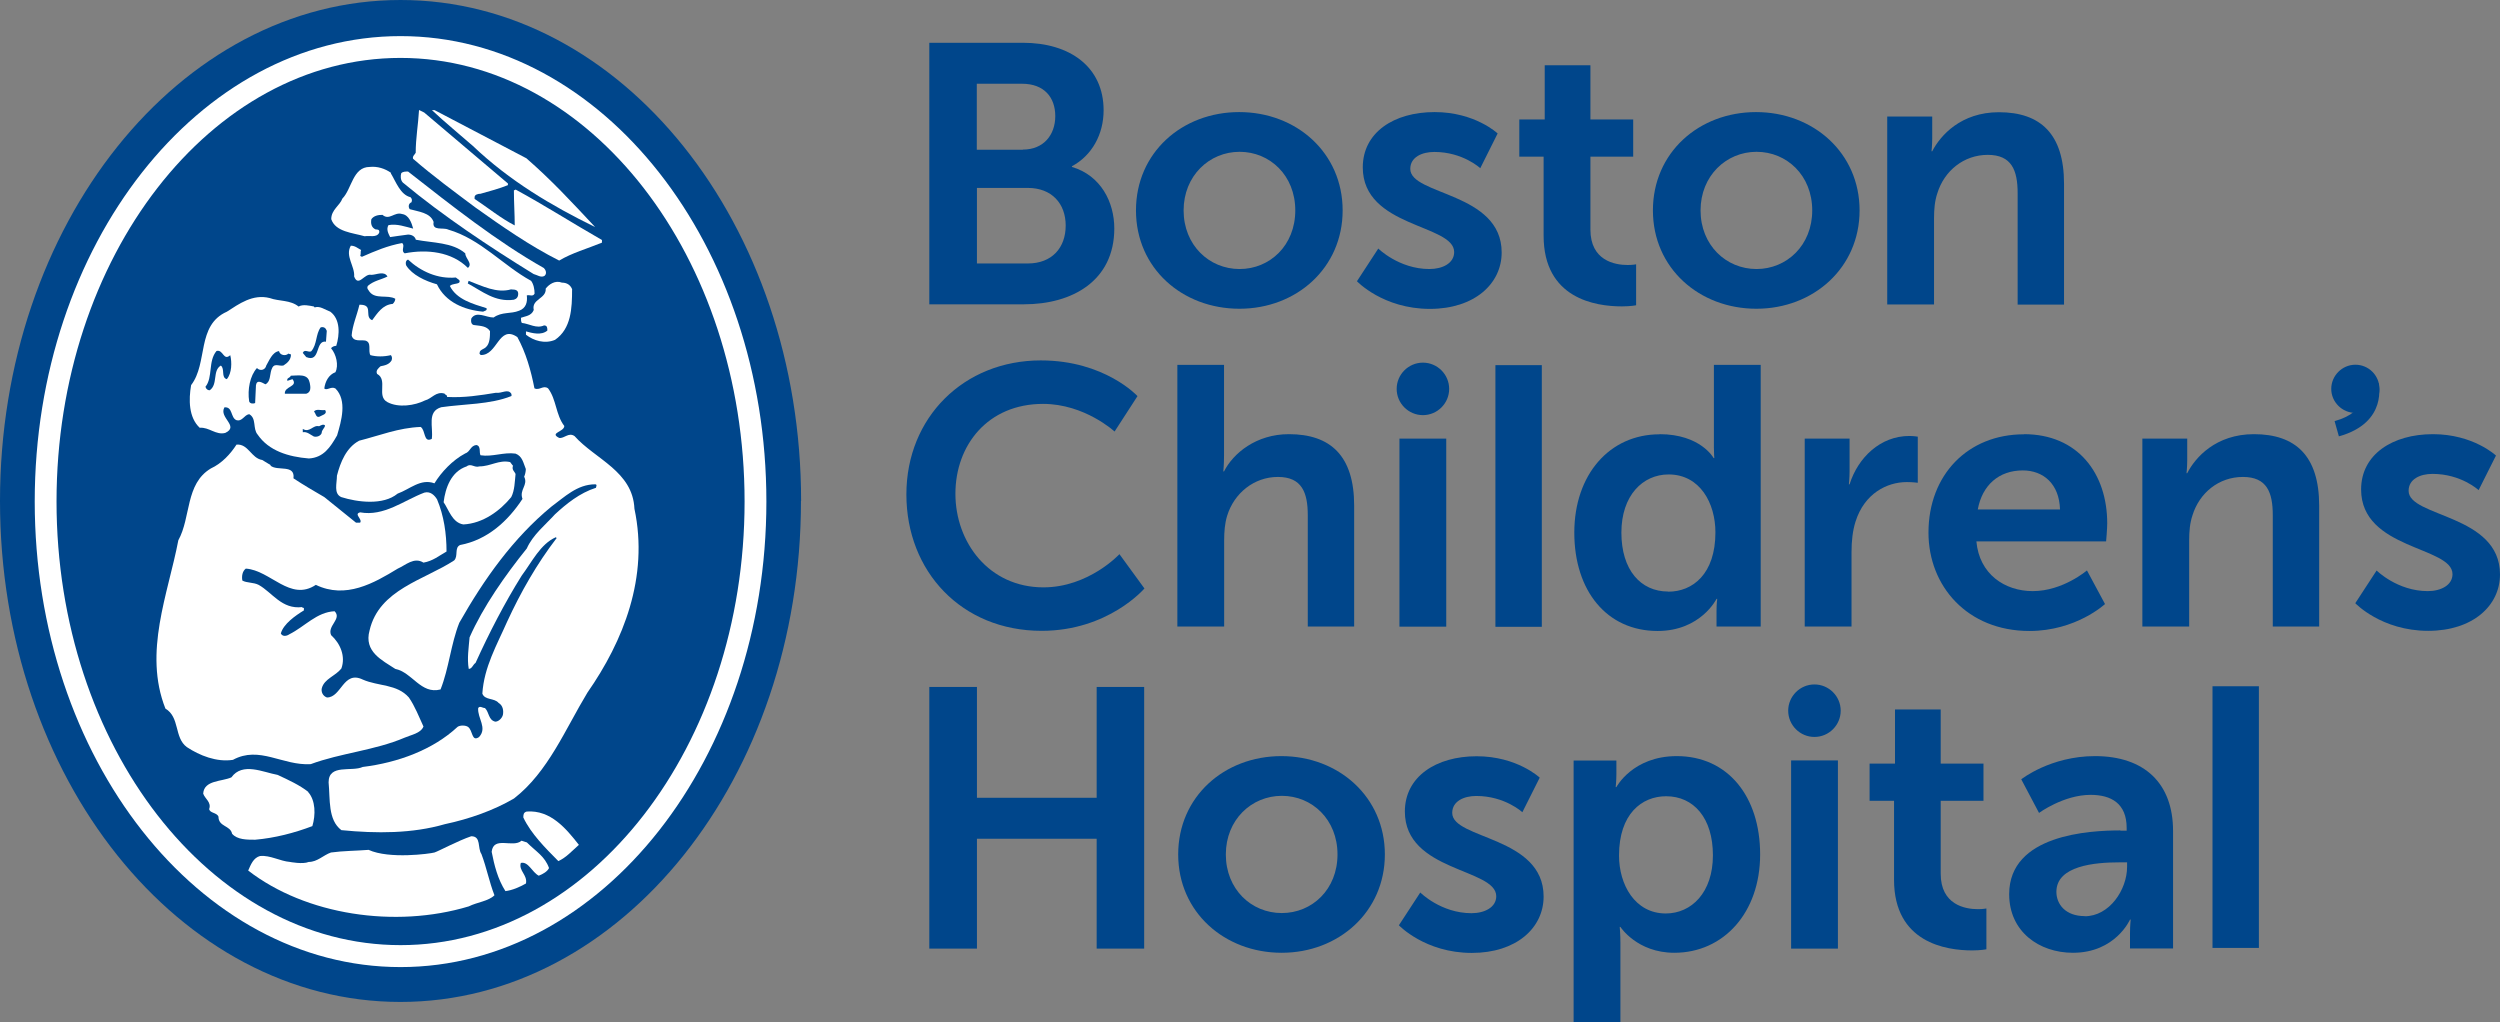 <?xml version="1.0" encoding="UTF-8"?><svg xmlns="http://www.w3.org/2000/svg" viewBox="0 0 180 73.6"><rect x="0" y="0" width="180" height="73.6" fill="#808080" stroke="none"/><defs><style>.d{fill:#00468b;}.e{fill:#fff;}</style></defs><g id="a"/><g id="b"><g id="c"><g><path class="d" d="M57.67,36.07c0,19.92-12.91,36.07-28.84,36.07S0,55.99,0,36.07,12.91,0,28.84,0s28.84,16.15,28.84,36.07"/><path class="e" d="M28.84,69.63c-14.52,0-26.34-15.04-26.34-33.52S14.31,2.6,28.84,2.6s26.34,15.04,26.34,33.51-11.82,33.52-26.34,33.52m0-65.46c-13.66,0-24.77,14.33-24.77,31.94s11.11,31.94,24.77,31.94,24.77-14.33,24.77-31.94S42.49,4.17,28.84,4.17"/><path class="e" d="M36.57,13.21v.12c-.62,.25-1.29,.43-1.97,.62-.18,0-.43,.06-.43,.25v.12c.92,.61,1.91,1.41,2.89,1.91,0-.8-.06-1.66-.06-2.52l.13-.06c2.15,1.17,4.06,2.4,6.21,3.63v.19c-1.05,.43-2.16,.74-3.08,1.29-2.09-1.05-4.12-2.46-6.03-3.82-1.48-1.11-3.08-2.28-4.49-3.51-.06-.18,.13-.31,.19-.43,0-1.05,.18-2.03,.24-3.08l.37,.18,6.03,5.11Z"/><path class="e" d="M37.87,11.37c1.84,1.6,3.26,3.14,4.98,4.98-3.14-1.54-6.15-3.32-8.8-5.84-.98-.86-1.97-1.66-2.95-2.58h.19l6.58,3.45Z"/><path class="e" d="M28.14,12.48c.37,.61,.68,1.54,1.42,1.72,.12,.12,.12,.25,.06,.37-.19,.06-.25,.31-.12,.49,.61,.18,1.48,.24,1.72,.92-.12,.68,.68,.37,1.05,.55,2.34,.68,3.94,2.58,5.97,3.69,.18,.24,.25,.61,.25,.92-.12,.25-.37,.06-.56,.13,.06,.49-.06,.92-.55,1.1-.61,.25-1.23,.06-1.84,.49-.56,0-1.23-.49-1.6,.06-.06,.25,0,.49,.24,.49,.43,.06,.86,.06,1.1,.43,0,.37,0,.92-.31,1.17-.12,.12-.43,.18-.43,.37-.06,.12,.06,.12,.06,.18,1.23,.06,1.29-2.22,2.65-1.29,.61,1.11,.98,2.4,1.23,3.69,.37,.18,.62-.25,.98,0,.61,.8,.55,1.91,1.17,2.71,0,.43-1.11,.49-.37,.86,.37,.06,.68-.43,1.11-.13,1.48,1.66,4.19,2.53,4.31,5.23,1.05,4.92-.8,9.53-3.38,13.23-1.6,2.64-2.83,5.72-5.29,7.63-1.47,.86-3.2,1.47-4.98,1.85-2.34,.68-4.92,.68-7.45,.43-.98-.74-.8-2.22-.92-3.44,0-1.35,1.66-.74,2.46-1.11,2.52-.31,5.05-1.23,6.83-2.89,.18-.12,.55-.12,.74,0,.37,.25,.25,1.11,.8,.74,.62-.67-.12-1.35-.06-2.09,.12-.19,.31,0,.49,0,.31,.31,.24,.86,.74,.98,.24,0,.49-.25,.55-.49,.06-.31,0-.68-.31-.86-.31-.37-.99-.18-1.17-.67,.12-1.91,1.05-3.51,1.78-5.17,.99-2.15,2.15-4.18,3.57-6.03l-.06-.06c-1.11,.49-1.72,1.78-2.46,2.77-1.23,1.97-2.34,4.12-3.32,6.28-.19,.12-.25,.43-.49,.43-.13-.74,0-1.54,.06-2.27,.98-2.22,2.58-4.49,4.12-6.4,.43-.98,1.36-1.72,2.03-2.46,.8-.74,1.78-1.54,2.95-1.91,0-.06,.12-.25-.06-.25-1.29,0-2.21,.92-3.14,1.6-2.77,2.28-4.86,5.23-6.64,8.37-.61,1.54-.74,3.26-1.35,4.8-1.42,.37-2.03-1.23-3.26-1.48-.92-.61-2.28-1.23-1.85-2.77,.68-2.95,3.94-3.63,6.09-5.04,.31-.31,0-.92,.43-1.11,1.97-.37,3.44-1.72,4.49-3.32-.25-.67,.43-.99,.12-1.6,.06-.12,.12-.37,.12-.55-.18-.43-.24-.92-.74-1.11-.86-.12-1.66,.25-2.52,.12-.12-.18,.06-.68-.31-.74-.43,.06-.43,.49-.8,.61-.92,.49-1.72,1.35-2.21,2.15-.99-.37-1.78,.43-2.65,.74-1.04,.86-2.89,.62-4.06,.25-.56-.25-.31-.99-.31-1.54,.25-.98,.68-2.03,1.6-2.52,1.47-.37,2.83-.93,4.43-.99,.37,.25,.19,1.17,.8,.86,.12-.86-.37-1.97,.68-2.28,1.66-.24,3.51-.19,5.04-.8,.06-.06,0-.12,0-.18-.25-.37-.67,0-1.11-.06-1.11,.18-2.27,.37-3.51,.3,0-.18-.12-.12-.18-.24-.62-.19-.92,.37-1.41,.49-.74,.37-1.91,.55-2.71,.12-.8-.43,.06-1.6-.74-2.03-.12-.25,.12-.43,.25-.55,.31-.06,.62-.12,.8-.43,.06-.19,0-.31-.06-.37-.49,.12-1.04,.12-1.47,0-.19-.31,.12-.92-.37-1.05-.31-.06-.86,.12-.98-.37,.06-.74,.37-1.41,.56-2.21,.18,0,.55,0,.61,.31,.06,.25-.06,.68,.31,.8,.37-.49,.74-1.11,1.48-1.17,.12-.12,.18-.24,.18-.37-.55-.31-1.42,.06-1.85-.5-.06-.12-.24-.24-.12-.43,.43-.37,.92-.43,1.41-.67-.24-.43-.8-.12-1.17-.12-.49-.13-.92,.92-1.23,.12,.06-.74-.67-1.48-.24-2.22,.31,0,.49,.18,.74,.31-.06,.12,0,.24-.06,.43l.12,.06c.98-.43,1.85-.8,2.89-.99,.25,.18-.12,.55,.19,.74,1.6-.31,3.38-.12,4.55,1.05,.37-.31-.19-.68-.19-1.05-.92-.8-2.33-.74-3.56-.98-.06-.25-.31-.37-.56-.37-.43,.06-.92,.12-1.29,.18-.12-.25-.3-.55-.12-.86,.62-.12,1.23,.12,1.78,.25-.12-.43-.31-.98-.8-1.05-.55-.18-.92,.49-1.41,.06-.31,0-.62,.06-.8,.31-.06,.31,0,.61,.31,.74,.12,0,.31,0,.25,.24-.18,.37-.68,.19-1.05,.25-.86-.25-2.09-.31-2.4-1.23,0-.68,.62-.98,.8-1.48,.68-.68,.74-2.28,1.97-2.28,.55-.06,1.11,.12,1.54,.43"/><path class="e" d="M29.38,12.35c3.14,2.46,6.4,5.04,9.78,6.95,.12,.12,.24,.37,.06,.55-.25,.18-.55-.06-.8-.12-3.2-1.97-6.52-4.18-9.41-6.58-.18-.18-.18-.49-.12-.68,.12-.12,.31-.12,.49-.12"/><path class="d" d="M32.82,19.98c.12,.12,.37,.18,.24,.37-.18,.12-.49,.06-.67,.24,.49,.98,1.66,1.29,2.64,1.6,.06,.18-.12,.18-.25,.25-1.35-.12-2.71-.68-3.32-1.97-.86-.24-1.78-.68-2.21-1.35-.06-.12-.06-.37,.13-.43,.92,.86,2.15,1.41,3.44,1.29"/><path class="d" d="M36.82,20.84c.31,0,.49,.06,.49,.31s-.12,.37-.31,.43c-1.35,.19-2.28-.61-3.32-1.17l.06-.19c.98,.37,2.03,.92,3.07,.61"/><path class="e" d="M41.19,20.84c0,1.35-.06,2.83-1.23,3.63-.74,.31-1.54,.06-2.09-.37v-.24c.43,.12,1.11,.31,1.54-.06,0-.18,0-.37-.24-.37-.55,.25-1.05-.12-1.6-.18-.06-.12-.06-.19-.06-.37,.31-.12,.74-.12,.92-.56-.18-.8,.92-.8,.86-1.54,.24-.31,.68-.62,1.17-.43,.37,0,.62,.18,.74,.49"/><path class="e" d="M21.5,22.07c.31-.18,.8-.06,1.11,0,0,.06,.06,.06,.06,.06,.37-.12,.74,.18,1.11,.31,.74,.55,.68,1.66,.43,2.46-.12,0-.31,.06-.37,.18,.37,.43,.56,1.23,.31,1.72-.49,.18-.74,.68-.8,1.17,.19,.18,.49-.18,.8,0,.86,.86,.43,2.34,.12,3.38-.49,.86-.98,1.6-2.03,1.66-1.48-.12-2.89-.55-3.69-1.72-.37-.43-.06-1.17-.61-1.47-.37,.06-.49,.55-.92,.43-.43-.18-.25-.98-.86-.92-.43,.74,1.1,1.35,.06,1.84-.67,.18-1.17-.43-1.84-.37-.8-.74-.8-2.03-.62-3.07,1.23-1.6,.37-4.31,2.58-5.29,.86-.55,1.85-1.29,3.08-.98,.68,.25,1.48,.12,2.09,.62"/><path class="d" d="M23.53,23.8l-.06,.8c-.8-.12-.37,1.54-1.42,1.11l-.25-.3c.12-.31,.43,0,.61-.12,.43-.49,.31-1.23,.68-1.72,.24-.06,.37,.06,.43,.24"/><path class="d" d="M16.58,25.58c.12,.49,.12,1.29-.25,1.72-.43-.12-.12-.74-.43-.98-.62,.37-.19,1.35-.8,1.78-.12,0-.25-.06-.31-.25,.55-.67,.18-1.85,.8-2.58,.49-.13,.49,.74,.98,.31"/><path class="d" d="M20.76,25.46l.19,.06c0,.37-.24,.61-.55,.8-.37,.06-.68-.24-.86,.31-.12,.37-.06,.86-.43,1.04-.24-.12-.61-.37-.68,.06l-.06,1.29c-.12,.06-.37,.06-.43-.12-.13-.86,.06-1.85,.56-2.4,.24,.25,.61,.13,.67-.18,.19-.31,.43-.98,.92-1.04,.06,.31,.49,.37,.67,.18"/><path class="d" d="M22.3,27.55c.06,.31,.12,.68-.25,.8h-1.54c-.06-.55,.98-.49,.55-1.05l-.37,.12c-.06-.24,.18-.18,.25-.37,.49,0,1.23-.18,1.35,.49"/><path class="d" d="M23.41,29.52c.19,.31-.24,.37-.43,.49-.24,.06-.24-.25-.37-.37,.13-.24,.56-.06,.8-.12"/><path class="d" d="M23.16,31.18c-.06,.18-.31,.31-.56,.25-.24-.12-.49-.37-.8-.31v-.24c.49,.31,.74-.31,1.17-.19,.13-.06,.31-.18,.43-.06,0,.18-.24,.31-.24,.55"/><path class="e" d="M19.47,33.52c.49,.43,1.79-.12,1.66,.92,.74,.49,1.48,.92,2.22,1.35l2.28,1.84h.3c.19-.25-.49-.62,0-.74,1.72,.31,3.14-.86,4.62-1.42,.43-.12,.74,.19,.92,.49,.49,1.17,.68,2.46,.68,3.75-.55,.31-.98,.68-1.66,.8-.68-.43-1.29,.19-1.85,.43-1.72,1.05-3.75,2.21-5.9,1.17-1.85,1.23-3.26-1.05-5.04-1.17-.25,.18-.31,.55-.25,.86,.31,.18,.8,.12,1.17,.31,.99,.55,1.66,1.78,3.14,1.6,0,.06,.06,.06,.12,.06v.18c-.61,.37-1.48,.98-1.66,1.66,.12,.25,.43,.19,.61,.06,1.11-.55,1.97-1.6,3.26-1.66,.55,.55-.55,1.05-.25,1.72,.68,.62,1.05,1.54,.74,2.4-.43,.55-1.23,.74-1.41,1.42-.06,.25,.06,.56,.37,.67,1.05,0,1.17-1.97,2.58-1.29,1.11,.49,2.46,.31,3.32,1.29,.43,.62,.74,1.42,1.05,2.09-.19,.49-.92,.61-1.35,.8-2.15,.92-4.62,1.11-6.77,1.91-2.03,.12-3.69-1.35-5.6-.31-1.17,.18-2.4-.31-3.32-.92-.92-.68-.49-2.15-1.54-2.77-1.6-4.06,.19-8.25,.93-12.12,.92-1.66,.49-4.06,2.34-5.17,.8-.37,1.41-1.04,1.85-1.72,.86-.06,1.05,.98,1.85,1.11l.61,.37Z"/><path class="e" d="M36.94,33.52c-.12,.31,.12,.43,.18,.61-.06,.55-.06,1.17-.31,1.66-.8,.98-2.03,1.9-3.45,1.97-.8-.13-1.04-1.05-1.42-1.6,.13-1.05,.55-2.21,1.66-2.58,.31-.25,.56,.12,.92,0,.8,0,1.41-.49,2.21-.31l.19,.25Z"/><path class="e" d="M22.18,57.02c.55,.61,.55,1.66,.31,2.46-1.29,.49-2.71,.86-4.12,.98-.61,0-1.29,0-1.66-.43-.12-.61-.98-.49-.98-1.23-.12-.31-.62-.24-.67-.55,.18-.49-.31-.74-.43-1.11,.06-.98,1.35-.86,2.03-1.17,.8-1.11,2.27-.37,3.32-.18,.8,.37,1.6,.74,2.22,1.23"/><path class="e" d="M41.68,60.83c-.49,.43-.92,.92-1.48,1.17-.92-.93-1.97-1.97-2.52-3.14,0-.18,0-.37,.25-.43,1.72-.12,2.83,1.23,3.75,2.4"/><path class="e" d="M34.67,61.51c.37,.98,.55,1.97,.93,2.95-.43,.43-1.23,.49-1.85,.8-5.29,1.6-11.75,.62-15.88-2.58,.19-.43,.37-.92,.86-1.05,.74-.06,1.42,.37,2.15,.43,0,0,.92,.18,1.35,0,.62,0,1.05-.49,1.6-.68,.86-.12,1.85-.12,2.71-.19,1.48,.68,4.42,.28,4.74,.19,.31-.1,1.72-.86,2.65-1.17,.74,0,.43,.86,.74,1.29"/><path class="e" d="M37.93,60.65c.68,.68,1.29,.99,1.6,1.85-.12,.25-.43,.43-.74,.55-.49-.25-.74-1.04-1.29-.92-.18,.55,.49,.86,.37,1.48-.43,.25-.98,.49-1.48,.55-.55-.86-.8-1.85-.99-2.83,.13-1.17,1.54-.25,2.15-.8l.37,.12Z"/><path class="d" d="M66.91,3.08h6.74c3.4,0,5.81,1.75,5.81,4.86,0,1.75-.85,3.26-2.28,4.03v.05c2.07,.61,3.05,2.52,3.05,4.43,0,3.77-3.03,5.46-6.5,5.46h-6.82V3.08Zm6.74,7.69c1.49,0,2.33-1.06,2.33-2.41s-.8-2.33-2.39-2.33h-3.26v4.75h3.32Zm.35,8.2c1.75,0,2.73-1.14,2.73-2.73s-1.01-2.71-2.73-2.71h-3.66v5.44h3.66Z"/><path class="d" d="M89.22,8.07c4.14,0,7.45,2.95,7.45,7.08s-3.31,7.08-7.43,7.08-7.45-2.92-7.45-7.08,3.32-7.08,7.43-7.08m.03,11.3c2.18,0,4.01-1.7,4.01-4.22s-1.83-4.22-4.01-4.22-4.03,1.73-4.03,4.22,1.83,4.22,4.03,4.22"/><path class="d" d="M99.23,17.89s1.49,1.48,3.69,1.48c.95,0,1.78-.42,1.78-1.22,0-2.02-6.58-1.75-6.58-6.1,0-2.52,2.25-3.98,5.17-3.98s4.54,1.54,4.54,1.54l-1.25,2.5s-1.25-1.17-3.31-1.17c-.88,0-1.73,.37-1.73,1.22,0,1.91,6.58,1.67,6.58,6.02,0,2.25-1.96,4.06-5.17,4.06-3.37,0-5.25-1.99-5.25-1.99l1.54-2.36Z"/><path class="d" d="M111.14,11.28h-1.75v-2.68h1.83v-3.9h3.29v3.9h3.08v2.68h-3.08v5.25c0,2.23,1.75,2.55,2.68,2.55,.37,0,.61-.05,.61-.05v2.95s-.4,.08-1.03,.08c-1.89,0-5.63-.56-5.63-5.09v-5.68Z"/><path class="d" d="M126.43,8.07c4.14,0,7.46,2.95,7.46,7.08s-3.32,7.08-7.43,7.08-7.45-2.92-7.45-7.08,3.31-7.08,7.43-7.08m.03,11.3c2.17,0,4.01-1.7,4.01-4.22s-1.83-4.22-4.01-4.22-4.03,1.73-4.03,4.22,1.83,4.22,4.03,4.22"/><path class="d" d="M135.88,8.39h3.24v1.57c0,.5-.05,.93-.05,.93h.05c.59-1.14,2.07-2.81,4.8-2.81,3,0,4.69,1.57,4.69,5.15v8.7h-3.34V13.91c0-1.65-.43-2.76-2.15-2.76s-3.13,1.14-3.63,2.76c-.19,.56-.24,1.17-.24,1.8v6.21h-3.37V8.39Z"/><path class="d" d="M74.95,25.95c4.59,0,6.95,2.57,6.95,2.57l-1.65,2.55s-2.15-1.99-5.15-1.99c-3.98,0-6.31,2.97-6.31,6.47s2.41,6.74,6.34,6.74c3.26,0,5.47-2.39,5.47-2.39l1.8,2.47s-2.6,3.05-7.4,3.05c-5.76,0-9.74-4.27-9.74-9.82s4.14-9.65,9.68-9.65"/><path class="d" d="M84.76,26.27h3.37v6.53c0,.66-.05,1.14-.05,1.14h.05c.66-1.3,2.31-2.68,4.67-2.68,3,0,4.7,1.56,4.7,5.15v8.7h-3.34v-8.01c0-1.65-.43-2.76-2.15-2.76s-3.16,1.17-3.66,2.81c-.16,.53-.21,1.12-.21,1.75v6.21h-3.37V26.27Z"/><path class="d" d="M119.48,31.26c2.97,0,3.9,1.72,3.9,1.72h.05s-.03-.34-.03-.77v-5.94h3.37v18.84h-3.18v-1.12c0-.5,.05-.87,.05-.87h-.05s-1.14,2.31-4.24,2.31c-3.66,0-6-2.89-6-7.08s2.55-7.08,6.13-7.08m.64,11.33c1.75,0,3.39-1.27,3.39-4.27,0-2.1-1.11-4.17-3.37-4.17-1.86,0-3.4,1.51-3.4,4.19s1.38,4.24,3.37,4.24"/><path class="d" d="M129.93,31.58h3.24v2.33c0,.51-.05,.96-.05,.96h.05c.61-1.94,2.23-3.48,4.3-3.48,.32,0,.61,.05,.61,.05v3.32s-.34-.05-.79-.05c-1.43,0-3.05,.82-3.69,2.84-.21,.66-.29,1.41-.29,2.2v5.36h-3.37v-13.53Z"/><path class="d" d="M145.72,31.26c3.9,0,6,2.84,6,6.42,0,.4-.08,1.3-.08,1.3h-9.34c.21,2.36,2.04,3.58,4.06,3.58,2.17,0,3.9-1.49,3.9-1.49l1.3,2.42s-2.07,1.94-5.44,1.94c-4.48,0-7.27-3.24-7.27-7.08,0-4.17,2.84-7.08,6.87-7.08m2.6,5.41c-.05-1.83-1.19-2.81-2.68-2.81-1.72,0-2.92,1.06-3.24,2.81h5.92Z"/><path class="d" d="M154.24,31.58h3.24v1.56c0,.5-.05,.93-.05,.93h.05c.58-1.14,2.07-2.81,4.8-2.81,3,0,4.7,1.56,4.7,5.15v8.7h-3.34v-8.01c0-1.65-.42-2.76-2.15-2.76s-3.13,1.14-3.63,2.76c-.19,.56-.24,1.17-.24,1.8v6.21h-3.37v-13.53Z"/><path class="d" d="M171.11,41.07s1.49,1.49,3.69,1.49c.95,0,1.78-.43,1.78-1.22,0-2.01-6.58-1.75-6.58-6.1,0-2.52,2.26-3.98,5.17-3.98s4.54,1.54,4.54,1.54l-1.25,2.49s-1.25-1.17-3.32-1.17c-.88,0-1.72,.37-1.72,1.22,0,1.91,6.58,1.67,6.58,6.02,0,2.25-1.96,4.06-5.17,4.06-3.37,0-5.25-1.99-5.25-1.99l1.54-2.36Z"/><polygon class="d" points="66.91 49.46 70.34 49.46 70.34 57.44 78.96 57.44 78.96 49.46 82.38 49.46 82.38 68.3 78.96 68.3 78.96 60.39 70.34 60.39 70.34 68.3 66.91 68.3 66.91 49.46"/><path class="d" d="M92.25,54.44c4.14,0,7.46,2.95,7.46,7.08s-3.32,7.08-7.43,7.08-7.45-2.92-7.45-7.08,3.32-7.08,7.43-7.08m.03,11.3c2.18,0,4.01-1.7,4.01-4.22s-1.83-4.22-4.01-4.22-4.03,1.72-4.03,4.22,1.83,4.22,4.03,4.22"/><path class="d" d="M102.26,64.26s1.48,1.49,3.69,1.49c.95,0,1.78-.43,1.78-1.22,0-2.02-6.58-1.75-6.58-6.1,0-2.52,2.26-3.98,5.17-3.98s4.54,1.54,4.54,1.54l-1.25,2.49s-1.25-1.17-3.32-1.17c-.88,0-1.73,.37-1.73,1.22,0,1.91,6.58,1.67,6.58,6.02,0,2.26-1.96,4.06-5.17,4.06-3.37,0-5.25-1.99-5.25-1.99l1.54-2.36Z"/><path class="d" d="M113.3,54.76h3.08v.98c0,.5-.05,.93-.05,.93h.05s1.17-2.23,4.35-2.23c3.66,0,6,2.89,6,7.08s-2.63,7.08-6.18,7.08c-2.68,0-3.88-1.86-3.88-1.86h-.05s.05,.48,.05,1.17v5.68h-3.37v-18.84Zm6.63,11.01c1.86,0,3.4-1.51,3.4-4.19s-1.38-4.25-3.37-4.25c-1.75,0-3.39,1.27-3.39,4.27,0,2.09,1.14,4.17,3.37,4.17"/><path class="d" d="M136.36,57.66h-1.75v-2.68h1.83v-3.9h3.29v3.9h3.08v2.68h-3.08v5.25c0,2.23,1.75,2.55,2.68,2.55,.37,0,.61-.05,.61-.05v2.94s-.4,.08-1.03,.08c-1.88,0-5.62-.56-5.62-5.09v-5.68Z"/><path class="d" d="M152.67,59.81h.45v-.19c0-1.78-1.12-2.39-2.6-2.39-1.94,0-3.71,1.3-3.71,1.3l-1.28-2.42s2.1-1.67,5.31-1.67c3.56,0,5.62,1.96,5.62,5.39v8.46h-3.1v-1.12c0-.53,.05-.96,.05-.96h-.05s-1.04,2.39-4.11,2.39c-2.42,0-4.59-1.51-4.59-4.22,0-4.3,5.81-4.59,8.01-4.59m-2.57,6.18c1.78,0,3.05-1.91,3.05-3.56v-.32h-.58c-1.72,0-4.51,.24-4.51,2.12,0,.9,.66,1.75,2.04,1.75"/><rect class="d" x="107.67" y="26.29" width="3.34" height="18.84"/><rect class="d" x="159.3" y="49.41" width="3.34" height="18.84"/><path class="d" d="M171.32,28c0,.96-.78,1.73-1.73,1.73s-1.74-.78-1.74-1.73,.78-1.74,1.74-1.74,1.73,.78,1.73,1.74"/><path class="d" d="M168.4,31.42l-.31-1.1c2.51-.69,2.08-2.37,2.06-2.44l1.1-.3s.73,2.85-2.86,3.84"/><rect class="d" x="100.76" y="31.58" width="3.37" height="13.54"/><path class="d" d="M104.34,28c0,1.04-.85,1.89-1.89,1.89s-1.89-.85-1.89-1.89,.85-1.89,1.89-1.89,1.89,.85,1.89,1.89"/><rect class="d" x="128.96" y="54.75" width="3.37" height="13.55"/><path class="d" d="M132.53,51.17c0,1.04-.85,1.89-1.89,1.89s-1.89-.85-1.89-1.89,.85-1.89,1.89-1.89,1.89,.85,1.89,1.89"/></g></g></g></svg>